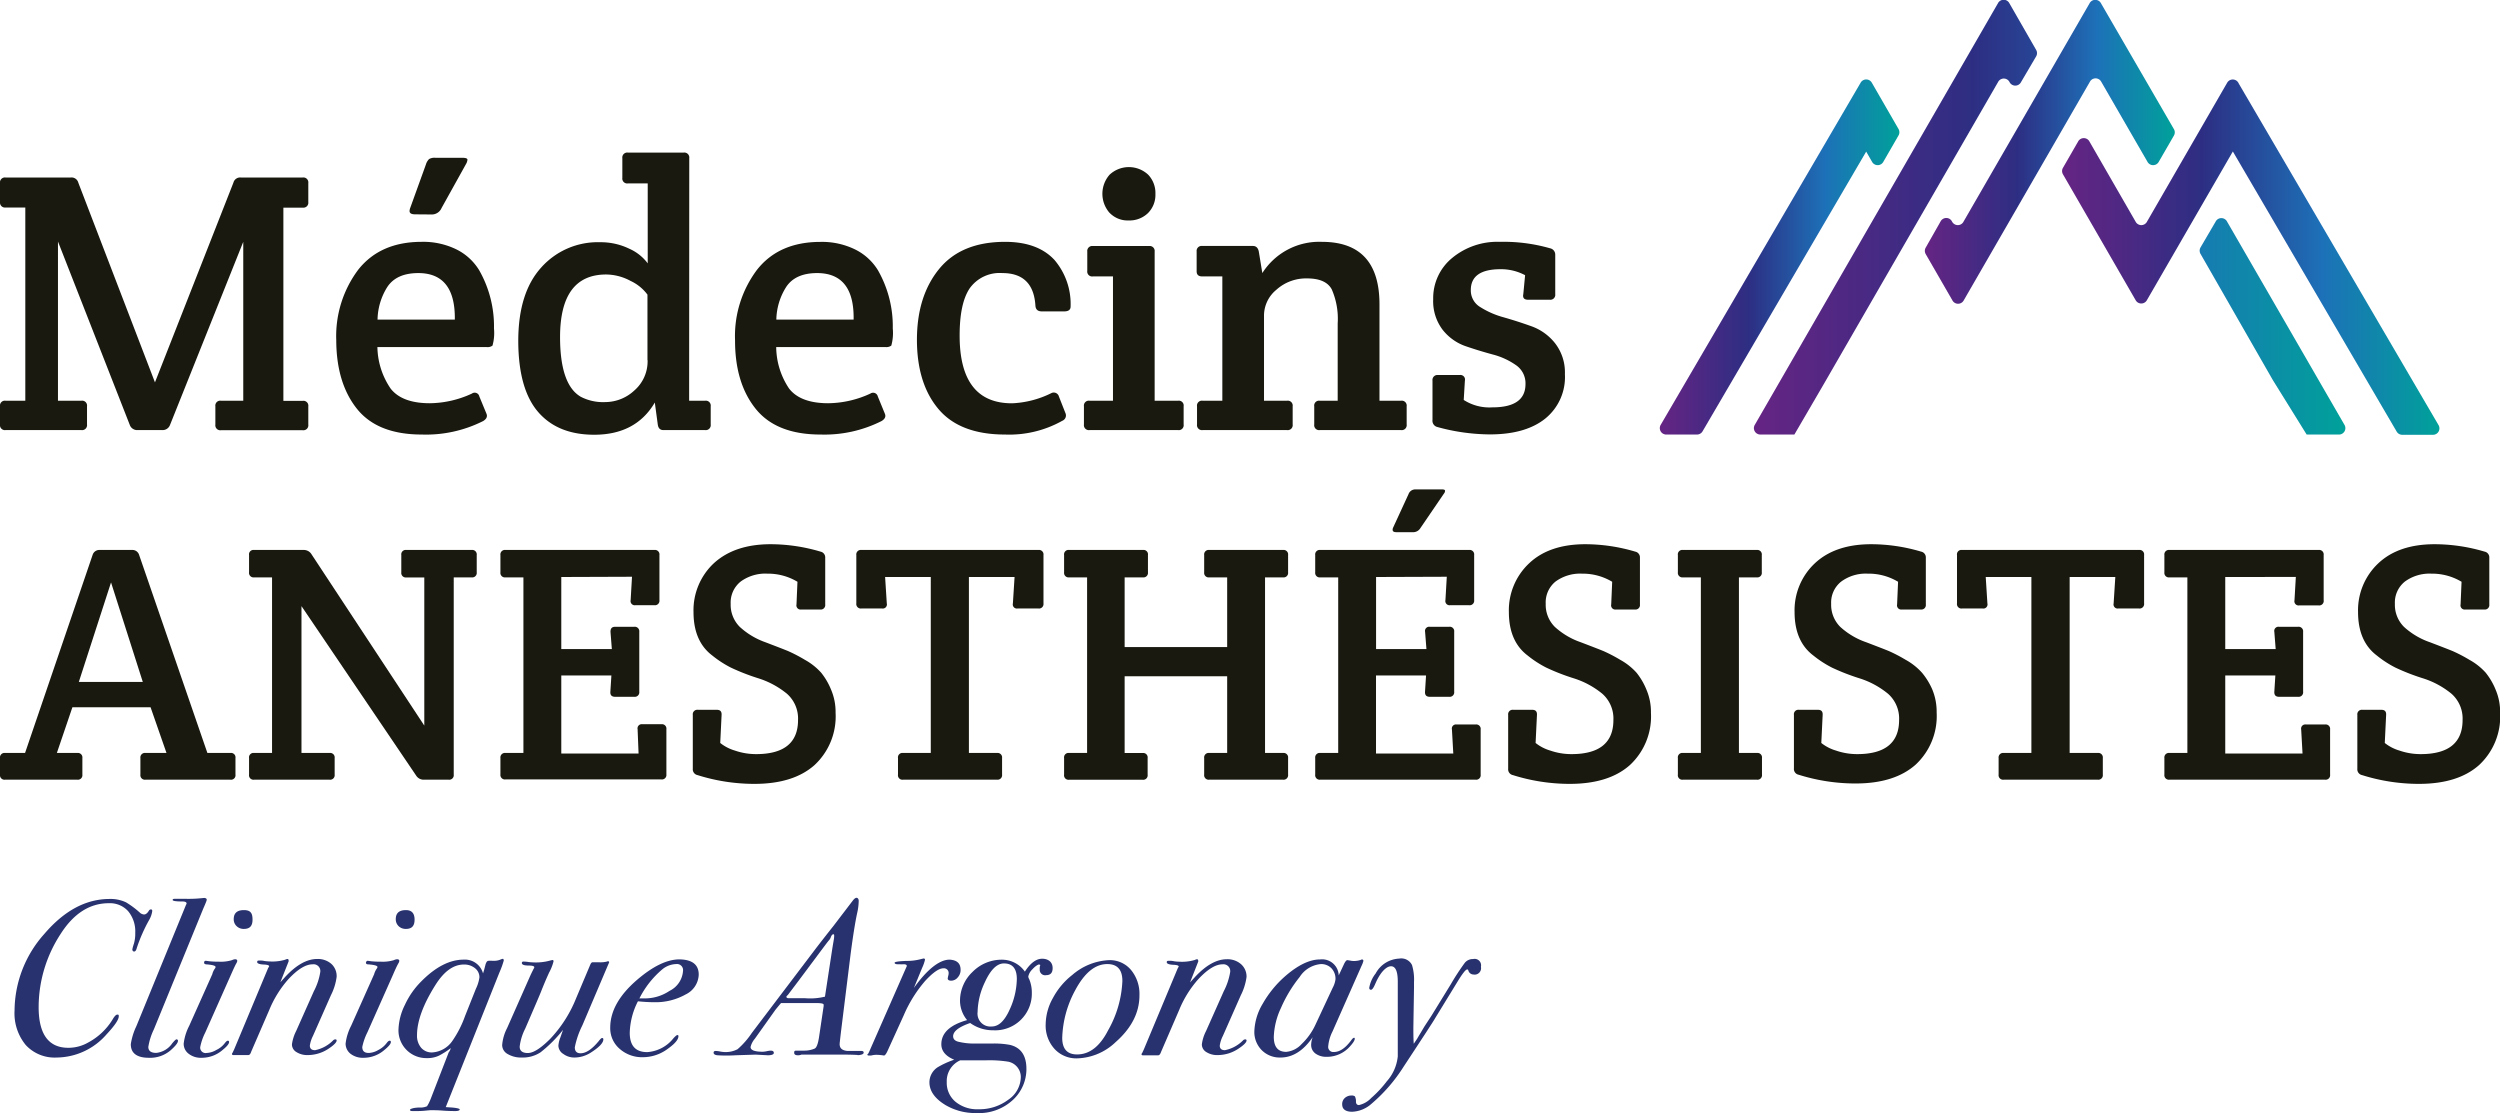 <?xml version="1.0" encoding="UTF-8"?> <svg xmlns="http://www.w3.org/2000/svg" xmlns:xlink="http://www.w3.org/1999/xlink" viewBox="0 0 388.17 172.82"><defs><style>.cls-1{fill:#191910;}.cls-2{fill:url(#Dégradé_sans_nom_5);}.cls-3{fill:url(#Dégradé_sans_nom_5-2);}.cls-4{fill:url(#Dégradé_sans_nom_5-3);}.cls-5{fill:url(#Dégradé_sans_nom_5-4);}.cls-6{fill:url(#Dégradé_sans_nom_5-5);}.cls-7{fill:#28326e;}</style><linearGradient id="Dégradé_sans_nom_5" x1="257.72" y1="39.92" x2="294.93" y2="39.92" gradientUnits="userSpaceOnUse"><stop offset="0" stop-color="#662483"></stop><stop offset="0.37" stop-color="#2d2e83"></stop><stop offset="0.69" stop-color="#1d71b8"></stop><stop offset="1" stop-color="#00a19a"></stop></linearGradient><linearGradient id="Dégradé_sans_nom_5-2" x1="298.82" y1="23.58" x2="337.64" y2="23.58" xlink:href="#Dégradé_sans_nom_5"></linearGradient><linearGradient id="Dégradé_sans_nom_5-3" x1="320.17" y1="39.92" x2="378.74" y2="39.92" xlink:href="#Dégradé_sans_nom_5"></linearGradient><linearGradient id="Dégradé_sans_nom_5-4" x1="272.37" y1="33.74" x2="364.09" y2="33.74" xlink:href="#Dégradé_sans_nom_5"></linearGradient><linearGradient id="Dégradé_sans_nom_5-5" x1="272.37" y1="50.69" x2="364.09" y2="50.69" xlink:href="#Dégradé_sans_nom_5"></linearGradient></defs><g id="Calque_2" data-name="Calque 2"><g id="Calque_1-2" data-name="Calque 1"><path class="cls-1" d="M11.24,109.82l-2.41,7.09H12a.7.7,0,0,1,.79.79v2.57a.7.7,0,0,1-.79.79H.79a.7.7,0,0,1-.79-.79V117.7a.7.7,0,0,1,.79-.79h3.1l10.5-30.78a1.09,1.09,0,0,1,1.06-.74h5.09a1.08,1.08,0,0,1,1.05.74L32.2,116.91h3.58a.69.69,0,0,1,.78.79v2.57a.69.69,0,0,1-.78.79H22.59a.7.7,0,0,1-.79-.79V117.7a.7.7,0,0,1,.79-.79h3.26l-2.47-7.09Zm6-19.39-5,15.45h9.93Z"></path><path class="cls-1" d="M70.45,89.65v30.62a.7.7,0,0,1-.79.79H65.83a1.36,1.36,0,0,1-1.21-.63L46.81,94.11v22.8h4.36a.7.7,0,0,1,.79.79v2.57a.7.7,0,0,1-.79.79H39.45a.69.69,0,0,1-.78-.79V117.7a.69.69,0,0,1,.78-.79h2.79V89.65H39.45a.7.7,0,0,1-.78-.79V86.18a.69.69,0,0,1,.78-.79h7.73a1.4,1.4,0,0,1,1.2.69l17.5,26.58v-23H63.09a.7.7,0,0,1-.78-.79V86.18a.69.69,0,0,1,.78-.79H73.23a.7.7,0,0,1,.79.79v2.68a.7.7,0,0,1-.79.79Z"></path><path class="cls-1" d="M87.15,89.59v11.19H95l-.21-2.68c0-.52.21-.78.74-.78h2.94a.7.7,0,0,1,.79.78v9.3a.7.7,0,0,1-.79.79H95.51c-.53,0-.78-.26-.74-.79l.16-2.52H87.15V117h12L99,113.23a.65.65,0,0,1,.74-.78h2.94a.69.69,0,0,1,.79.78v7a.7.7,0,0,1-.79.79H78.49a.7.7,0,0,1-.79-.79V117.7a.7.7,0,0,1,.79-.79h2.78V89.65H78.49a.7.7,0,0,1-.79-.79V86.18a.7.7,0,0,1,.79-.79H101.6a.7.7,0,0,1,.79.79v7a.7.7,0,0,1-.79.79H98.66a.65.65,0,0,1-.74-.79l.21-3.63Z"></path><path class="cls-1" d="M119.62,84.5a27.26,27.26,0,0,1,7.78,1.15.91.91,0,0,1,.73.95v7.25a.7.7,0,0,1-.79.79H124.4a.65.65,0,0,1-.73-.79l.15-3.52a8.91,8.91,0,0,0-4.67-1.26A6.47,6.47,0,0,0,115,90.3a4.17,4.17,0,0,0-1.55,3.44,4.84,4.84,0,0,0,1.42,3.6,11.57,11.57,0,0,0,4,2.39c1.75.67,2.92,1.12,3.52,1.37a23.76,23.76,0,0,1,2.6,1.36,9.59,9.59,0,0,1,2.52,2,10.49,10.49,0,0,1,1.52,2.6,8.83,8.83,0,0,1,.71,3.62,10.3,10.3,0,0,1-3.28,8.12q-3.28,2.91-9.33,2.91a29.34,29.34,0,0,1-8.82-1.36.92.92,0,0,1-.74-1V111a.7.7,0,0,1,.79-.79h2.94c.53,0,.77.26.74.79l-.21,4.36a6.67,6.67,0,0,0,2.28,1.18,10,10,0,0,0,3.29.55q6.51,0,6.51-5.3a5.13,5.13,0,0,0-1.73-4.08,13.36,13.36,0,0,0-4.49-2.41,33.42,33.42,0,0,1-4.18-1.63,16.21,16.21,0,0,1-2.89-1.87q-2.94-2.2-2.94-6.77a10,10,0,0,1,3.15-7.57Q114.05,84.51,119.62,84.5Z"></path><path class="cls-1" d="M154.82,121.06H140.21a.69.69,0,0,1-.78-.79V117.7a.69.69,0,0,1,.78-.79h4.31V89.59h-7.09l.26,4.1a.64.64,0,0,1-.73.79h-3.21a.7.7,0,0,1-.79-.79V86.18a.7.7,0,0,1,.79-.79h27.48a.7.7,0,0,1,.79.79v7.51a.7.7,0,0,1-.79.79H158a.64.64,0,0,1-.73-.79l.26-4.1h-7.09v27.32h4.36a.7.7,0,0,1,.79.79v2.57A.7.7,0,0,1,154.82,121.06Z"></path><path class="cls-1" d="M174.62,89.65v10.82h15.92V89.65h-2.78a.7.7,0,0,1-.79-.79V86.18a.7.7,0,0,1,.79-.79h11.45a.7.7,0,0,1,.79.79v2.68a.7.7,0,0,1-.79.79h-2.79v27.26h2.79a.7.7,0,0,1,.79.79v2.57a.7.7,0,0,1-.79.79H187.76a.7.7,0,0,1-.79-.79V117.7a.7.7,0,0,1,.79-.79h2.78V105H174.62v11.92h2.79a.69.69,0,0,1,.78.79v2.57a.69.69,0,0,1-.78.79H166a.69.69,0,0,1-.78-.79V117.7a.69.69,0,0,1,.78-.79h2.79V89.65H166a.7.7,0,0,1-.78-.79V86.18a.69.69,0,0,1,.78-.79h11.46a.69.69,0,0,1,.78.79v2.68a.7.7,0,0,1-.78.79Z"></path><path class="cls-1" d="M213.66,89.59v11.19h7.82l-.21-2.68a.65.65,0,0,1,.74-.78H225a.69.69,0,0,1,.79.78v9.3a.7.7,0,0,1-.79.79H222c-.53,0-.77-.26-.74-.79l.16-2.52h-7.77V117h12l-.21-3.73a.64.64,0,0,1,.73-.78h2.94a.69.69,0,0,1,.79.78v7a.7.7,0,0,1-.79.79H205a.7.7,0,0,1-.79-.79V117.7a.7.7,0,0,1,.79-.79h2.78V89.65H205a.7.7,0,0,1-.79-.79V86.18a.7.7,0,0,1,.79-.79H228.1a.7.7,0,0,1,.79.79v7a.7.7,0,0,1-.79.79h-2.94a.65.65,0,0,1-.73-.79l.21-3.63Zm2.67-7.72,2.37-5.15a1.11,1.11,0,0,1,1.1-.73h4.1c.31,0,.47.07.47.21a.67.67,0,0,1-.16.42L220.54,82a1.3,1.3,0,0,1-1.21.63h-2.52c-.39,0-.58-.12-.58-.37A.82.82,0,0,1,216.33,81.87Z"></path><path class="cls-1" d="M246.12,84.5a27.26,27.26,0,0,1,7.78,1.15.91.91,0,0,1,.73.95v7.25a.7.7,0,0,1-.79.79H250.9a.65.65,0,0,1-.73-.79l.15-3.52a8.91,8.91,0,0,0-4.67-1.26,6.47,6.47,0,0,0-4.13,1.23A4.17,4.17,0,0,0,240,93.74a4.84,4.84,0,0,0,1.42,3.6,11.57,11.57,0,0,0,4.05,2.39c1.75.67,2.92,1.12,3.52,1.37a23.76,23.76,0,0,1,2.6,1.36,9.59,9.59,0,0,1,2.52,2,10.49,10.49,0,0,1,1.52,2.6,8.83,8.83,0,0,1,.71,3.62,10.3,10.3,0,0,1-3.28,8.12q-3.28,2.91-9.33,2.91a29.34,29.34,0,0,1-8.82-1.36.92.92,0,0,1-.74-1V111a.7.7,0,0,1,.79-.79h2.94c.53,0,.77.26.74.79l-.21,4.36a6.67,6.67,0,0,0,2.28,1.18,10,10,0,0,0,3.29.55q6.51,0,6.51-5.3a5.13,5.13,0,0,0-1.73-4.08,13.26,13.26,0,0,0-4.49-2.41,33.42,33.42,0,0,1-4.18-1.63,16.21,16.21,0,0,1-2.89-1.87q-2.94-2.2-2.94-6.77a10,10,0,0,1,3.15-7.57Q240.55,84.51,246.12,84.5Z"></path><path class="cls-1" d="M270,89.65v27.26h2.79a.7.7,0,0,1,.79.79v2.57a.7.7,0,0,1-.79.79H261.3a.69.69,0,0,1-.78-.79V117.7a.69.69,0,0,1,.78-.79h2.79V89.65H261.3a.7.7,0,0,1-.78-.79V86.18a.69.69,0,0,1,.78-.79h11.46a.7.7,0,0,1,.79.79v2.68a.7.7,0,0,1-.79.79Z"></path><path class="cls-1" d="M290.51,84.5a27.26,27.26,0,0,1,7.78,1.15.91.91,0,0,1,.73.95v7.25a.7.7,0,0,1-.78.79h-2.95a.65.65,0,0,1-.73-.79l.15-3.52A8.89,8.89,0,0,0,290,89.07a6.42,6.42,0,0,0-4.12,1.23,4.15,4.15,0,0,0-1.56,3.44,4.84,4.84,0,0,0,1.42,3.6,11.57,11.57,0,0,0,4.05,2.39c1.75.67,2.92,1.12,3.52,1.37a23.76,23.76,0,0,1,2.6,1.36,9.59,9.59,0,0,1,2.52,2A10.8,10.8,0,0,1,300,107a9,9,0,0,1,.7,3.62,10.3,10.3,0,0,1-3.28,8.12q-3.29,2.91-9.32,2.91a29.41,29.41,0,0,1-8.83-1.36.91.91,0,0,1-.73-1V111a.69.69,0,0,1,.78-.79h2.95c.52,0,.76.26.73.79l-.21,4.36a6.67,6.67,0,0,0,2.28,1.18,10,10,0,0,0,3.29.55q6.51,0,6.51-5.3a5.13,5.13,0,0,0-1.73-4.08,13.26,13.26,0,0,0-4.49-2.41,34.07,34.07,0,0,1-4.18-1.63,16.57,16.57,0,0,1-2.89-1.87q-2.94-2.2-2.94-6.77a10,10,0,0,1,3.15-7.57Q284.94,84.51,290.51,84.5Z"></path><path class="cls-1" d="M325.71,121.06h-14.6a.7.7,0,0,1-.79-.79V117.7a.7.7,0,0,1,.79-.79h4.3V89.59h-7.09l.26,4.1a.64.64,0,0,1-.73.79h-3.21a.69.69,0,0,1-.78-.79V86.18a.69.69,0,0,1,.78-.79h27.48a.7.7,0,0,1,.79.79v7.51a.7.7,0,0,1-.79.79h-3.21a.64.64,0,0,1-.73-.79l.26-4.1h-7.09v27.32h4.36a.7.7,0,0,1,.79.79v2.57A.7.7,0,0,1,325.71,121.06Z"></path><path class="cls-1" d="M345.51,89.59v11.19h7.83l-.21-2.68a.65.65,0,0,1,.74-.78h2.94a.7.7,0,0,1,.79.78v9.3a.7.7,0,0,1-.79.79h-2.94c-.53,0-.77-.26-.74-.79l.16-2.52h-7.78V117h12l-.21-3.73a.65.65,0,0,1,.74-.78H361a.69.69,0,0,1,.79.78v7a.7.7,0,0,1-.79.79H336.85a.7.7,0,0,1-.79-.79V117.7a.7.7,0,0,1,.79-.79h2.78V89.65h-2.78a.7.7,0,0,1-.79-.79V86.18a.7.7,0,0,1,.79-.79H360a.7.7,0,0,1,.79.79v7A.7.7,0,0,1,360,94H357a.65.65,0,0,1-.74-.79l.21-3.63Z"></path><path class="cls-1" d="M378,84.5a27.26,27.26,0,0,1,7.78,1.15.91.91,0,0,1,.73.95v7.25a.7.7,0,0,1-.79.79h-2.94a.65.65,0,0,1-.73-.79l.15-3.52a8.91,8.91,0,0,0-4.67-1.26,6.47,6.47,0,0,0-4.13,1.23,4.17,4.17,0,0,0-1.55,3.44,4.84,4.84,0,0,0,1.42,3.6,11.57,11.57,0,0,0,4.05,2.39c1.75.67,2.92,1.12,3.52,1.37a23.76,23.76,0,0,1,2.6,1.36,9.59,9.59,0,0,1,2.52,2,10.49,10.49,0,0,1,1.52,2.6,8.83,8.83,0,0,1,.71,3.62,10.3,10.3,0,0,1-3.28,8.12q-3.28,2.91-9.33,2.91a29.34,29.34,0,0,1-8.82-1.36.92.92,0,0,1-.74-1V111a.7.7,0,0,1,.79-.79h2.94c.53,0,.77.26.74.79l-.21,4.36a6.67,6.67,0,0,0,2.28,1.18,10,10,0,0,0,3.29.55q6.51,0,6.51-5.3a5.13,5.13,0,0,0-1.73-4.08,13.26,13.26,0,0,0-4.49-2.41,33.42,33.42,0,0,1-4.18-1.63,16.21,16.21,0,0,1-2.89-1.87q-2.94-2.2-2.94-6.77a10,10,0,0,1,3.15-7.57Q372.41,84.51,378,84.5Z"></path><path class="cls-2" d="M288.88,12.87l-31,53.05a1,1,0,0,0,.89,1.55h4.7a1,1,0,0,0,.89-.51l25.4-43.42h0l.89,1.55a1,1,0,0,0,1.79,0l2.34-4.06a1,1,0,0,0,0-1l-4.13-7.16A1,1,0,0,0,288.88,12.87Z"></path><path class="cls-3" d="M324.44.52,304.88,34.4a1,1,0,0,1-1.79,0h0a1,1,0,0,0-1.79,0L299,38.45a1,1,0,0,0,0,1l4.13,7.16a1,1,0,0,0,1.79,0l19.56-33.89a1,1,0,0,1,1.79,0l7.15,12.38a1,1,0,0,0,1.78,0l2.34-4.05a1,1,0,0,0,0-1L326.22.52A1,1,0,0,0,324.44.52Z"></path><path class="cls-4" d="M345.79,12.88,333.37,34.4a1,1,0,0,1-1.79,0L324.44,22a1,1,0,0,0-1.79,0l-2.34,4.06a1,1,0,0,0,0,1l11.27,19.52a1,1,0,0,0,1.78,0l13.33-23.06,0,0L372.12,67a1,1,0,0,0,.89.51h4.7a1,1,0,0,0,.89-1.55l-31-53A1,1,0,0,0,345.79,12.88Z"></path><path class="cls-5" d="M310.23,12.75a1,1,0,0,1,1.79,0h0a1,1,0,0,0,1.78,0l2.35-4a1,1,0,0,0,0-1L312,.52a1,1,0,0,0-1.79,0l-37.72,65.4a1,1,0,0,0,.89,1.55h5.23l4.47-7.67Z"></path><path class="cls-6" d="M364,65.93,345.8,34.42a1,1,0,0,0-1.79,0l-2.34,4a1,1,0,0,0,0,1L352.89,59l5.26,8.47h4.91A1,1,0,0,0,364,65.93Z"></path><path class="cls-1" d="M25.18,66.78H21.37A1.22,1.22,0,0,1,20.16,66L9,37.5V62.22h3.64a.76.76,0,0,1,.87.86v2.83a.77.77,0,0,1-.87.87H.87A.77.77,0,0,1,0,65.91V63.08a.76.76,0,0,1,.87-.86H3.93v-30H.87A.77.77,0,0,1,0,31.37V28.43a.77.77,0,0,1,.87-.87H11a1.08,1.08,0,0,1,1.16.81l11.9,31,12.18-31a1.08,1.08,0,0,1,1.16-.81H47a.77.77,0,0,1,.87.87v2.94a.77.77,0,0,1-.87.87H44v30H47a.76.76,0,0,1,.87.86v2.83a.77.77,0,0,1-.87.87H34.31a.77.77,0,0,1-.87-.87V63.08a.76.76,0,0,1,.87-.86h3.46V37.55L26.39,66A1.22,1.22,0,0,1,25.18,66.78Z"></path><path class="cls-1" d="M65.5,67.47q-6.89,0-10.08-4T52.21,52.83a17.19,17.19,0,0,1,3.41-10.95q3.41-4.32,9.82-4.33a11.7,11.7,0,0,1,5.46,1.19,8.6,8.6,0,0,1,3.49,3.2A17.55,17.55,0,0,1,76.7,51a7.29,7.29,0,0,1-.23,2.66,1.24,1.24,0,0,1-.87.23h-17a11.73,11.73,0,0,0,2.05,6.44q1.77,2.28,6.1,2.28a15.9,15.9,0,0,0,6.52-1.5.74.74,0,0,1,1.16.46l1.1,2.66c.19.46,0,.84-.52,1.15A19.7,19.7,0,0,1,65.5,67.47ZM58.62,49.62h12q.1-7.21-5.66-7.22c-2.28,0-3.88.73-4.83,2.17A9.82,9.82,0,0,0,58.62,49.62Zm5.84-16.34c-.58,0-.87-.17-.87-.52a1.74,1.74,0,0,1,.12-.52l2.42-6.7a2,2,0,0,1,.49-.84,1.69,1.69,0,0,1,1-.2h4.15c.54,0,.81.1.81.29a1.51,1.51,0,0,1-.23.69L68.56,32.3a1.65,1.65,0,0,1-1.62,1Z"></path><path class="cls-1" d="M107,62.22h2.49a.76.76,0,0,1,.86.86v2.83a.77.77,0,0,1-.86.87H103q-.75,0-.87-.87l-.46-3.41q-2.94,5-9.41,5-5.67,0-8.72-3.55t-3.07-11q0-7.48,3.56-11.41a11.76,11.76,0,0,1,9.15-3.93,10.14,10.14,0,0,1,4.51,1,7.19,7.19,0,0,1,2.88,2.28V28.48H97.49a.76.76,0,0,1-.86-.86V24.56a.77.77,0,0,1,.86-.87h8.67a.77.77,0,0,1,.86.87Zm-6.47-6.3V45.75a6.82,6.82,0,0,0-2.62-2.13,8.08,8.08,0,0,0-3.79-1q-7.15,0-7.16,9.7,0,7.45,3.24,9.3a7.54,7.54,0,0,0,3.81.81,6.65,6.65,0,0,0,4.47-1.79A6,6,0,0,0,100.55,55.92Z"></path><path class="cls-1" d="M127.41,67.47q-6.87,0-10.08-4t-3.2-10.63a17.13,17.13,0,0,1,3.41-10.95q3.4-4.32,9.81-4.33a11.7,11.7,0,0,1,5.46,1.19,8.63,8.63,0,0,1,3.5,3.2A17.55,17.55,0,0,1,138.62,51a7.29,7.29,0,0,1-.23,2.66,1.28,1.28,0,0,1-.87.23h-17a11.73,11.73,0,0,0,2,6.44q1.77,2.28,6.09,2.28a15.91,15.91,0,0,0,6.53-1.5.75.75,0,0,1,1.16.46l1.09,2.66c.2.46,0,.84-.52,1.15A19.68,19.68,0,0,1,127.41,67.47Zm-6.87-17.85h12q.12-7.21-5.66-7.22c-2.27,0-3.88.73-4.82,2.17A9.82,9.82,0,0,0,120.54,49.62Z"></path><path class="cls-1" d="M149,52.11q0,10.52,8.14,10.51a15.15,15.15,0,0,0,6.06-1.56.83.83,0,0,1,1.22.52l1,2.54a.89.89,0,0,1-.47,1.21,16.82,16.82,0,0,1-8.89,2.14q-7,0-10.34-3.95t-3.35-10.75q0-6.78,3.44-11t10.25-4.22c3.47,0,6,1,7.68,2.83a10.55,10.55,0,0,1,2.49,7.22q0,.75-1,.75h-3.46c-.62,0-.95-.28-1-.86q-.3-5.09-5.14-5.09a5.71,5.71,0,0,0-5.09,2.4C149.49,46.4,149,48.84,149,52.11Z"></path><path class="cls-1" d="M179.28,62.22h3.64a.75.75,0,0,1,.86.86v2.83a.76.76,0,0,1-.86.87H169.17a.77.77,0,0,1-.87-.87V63.08a.76.76,0,0,1,.87-.86h3.64V42.92h-3.12a.76.76,0,0,1-.87-.86v-3a.77.77,0,0,1,.87-.86h8.72a.77.77,0,0,1,.87.86Zm-7-29.17a4.49,4.49,0,0,1,0-5.92,4.39,4.39,0,0,1,6,0,4.14,4.14,0,0,1,1.12,3,4,4,0,0,1-1.15,2.95,4.12,4.12,0,0,1-3,1.15A3.89,3.89,0,0,1,172.29,33.05Z"></path><path class="cls-1" d="M185.8,42.12V39.05a.77.77,0,0,1,.87-.86h7.86c.5,0,.8.29.92.86L196,42.4a10.47,10.47,0,0,1,9.24-4.85q9,0,8.95,9.82V62.22h3.35a.76.76,0,0,1,.87.86v2.83a.77.77,0,0,1-.87.87H204.92a.76.76,0,0,1-.86-.87V63.08a.75.75,0,0,1,.86-.86h2.78v-12a11.4,11.4,0,0,0-.93-5.31q-.93-1.68-3.81-1.68A6.86,6.86,0,0,0,198.17,45a5.19,5.19,0,0,0-1.91,3.93V62.22h3.58a.76.76,0,0,1,.87.86v2.83a.77.77,0,0,1-.87.87H186.73a.77.77,0,0,1-.87-.87V63.08a.76.76,0,0,1,.87-.86h3.06V42.92h-3.12C186.09,42.92,185.8,42.66,185.8,42.12Z"></path><path class="cls-1" d="M225.43,40.09a11,11,0,0,1,7.45-2.54,26.05,26.05,0,0,1,7.79,1,1,1,0,0,1,.81,1v6.12a.77.77,0,0,1-.86.87h-3.35q-.93,0-.75-.87l.28-2.94a7.9,7.9,0,0,0-3.81-.93q-4.62,0-4.62,3.24a3,3,0,0,0,1.5,2.66,13.27,13.27,0,0,0,3.64,1.58c1.43.41,2.86.87,4.31,1.39a8.19,8.19,0,0,1,3.66,2.66,7.39,7.39,0,0,1,1.5,4.76A8.29,8.29,0,0,1,239.92,65q-3.06,2.45-8.6,2.45a31.26,31.26,0,0,1-8.15-1.15,1,1,0,0,1-.75-1.1V59.1a.77.77,0,0,1,.87-.87h3.35a.71.71,0,0,1,.81.87l-.18,3a7.39,7.39,0,0,0,4.45,1.15q5.15,0,5.14-3.63a3.41,3.41,0,0,0-1.47-2.92,11.17,11.17,0,0,0-3.58-1.65c-1.41-.38-2.82-.81-4.25-1.3A7.78,7.78,0,0,1,224,51.21a7.34,7.34,0,0,1-1.47-4.76A8.06,8.06,0,0,1,225.43,40.09Z"></path><path class="cls-7" d="M23.64,141.45a3.79,3.79,0,0,1-.51,1.44,24.74,24.74,0,0,0-1.89,4.3c-.09.36-.23.55-.41.55s-.28-.12-.28-.35a6.28,6.28,0,0,1,.24-.86,5.55,5.55,0,0,0,.21-1.68,4.92,4.92,0,0,0-1.1-3.37,3.81,3.81,0,0,0-3-1.24q-4.47,0-7.53,4.84A20.8,20.8,0,0,0,6,156.37q0,6.31,4.6,6.32a6.21,6.21,0,0,0,3.09-.82,9.9,9.9,0,0,0,3.78-3.56c.3-.52.55-.78.76-.78s.21.09.21.27c0,.53-.65,1.47-1.93,2.84A10.37,10.37,0,0,1,8.8,164.2,6.09,6.09,0,0,1,4,162.26a7.74,7.74,0,0,1-1.74-5.37A18,18,0,0,1,6.89,145q4.62-5.41,10.12-5.42a5.6,5.6,0,0,1,2.55.52,13.47,13.47,0,0,1,2.13,1.58,1.05,1.05,0,0,0,.68.31c.28,0,.54-.22.79-.66a.42.42,0,0,1,.28-.13C23.58,141.21,23.64,141.29,23.64,141.45Z"></path><path class="cls-7" d="M32.1,139.73a3.12,3.12,0,0,1-.17.48c-.07.18-.19.46-.35.82l-7.69,18.8a9.79,9.79,0,0,0-.86,2.72q0,.93,1.23.93A3.43,3.43,0,0,0,26.74,162c.34-.41.56-.62.65-.62a.21.21,0,0,1,.24.24c0,.3-.38.78-1.13,1.45a4.87,4.87,0,0,1-3.37,1.17c-1.88,0-2.82-.71-2.82-2.11a9.87,9.87,0,0,1,.86-2.79l7.7-18.82a.77.77,0,0,0,.1-.24c0-.2-.22-.31-.65-.31-1,0-1.51-.08-1.51-.23s.1-.18.31-.18H29a19.67,19.67,0,0,0,2.2-.09l.51-.05C32,139.45,32.1,139.54,32.1,139.73Z"></path><path class="cls-7" d="M36.84,149.21a1.18,1.18,0,0,1-.17.41c-.16.28-.42.84-.79,1.68l-4,9a8.72,8.72,0,0,0-.79,2.26.84.84,0,0,0,1,.93,3.16,3.16,0,0,0,1.49-.46A3.53,3.53,0,0,0,34.88,162c.21-.27.37-.41.48-.41a.18.18,0,0,1,.21.2c0,.28-.32.68-1,1.23a4.94,4.94,0,0,1-3.27,1.22,3.05,3.05,0,0,1-2-.62,1.93,1.93,0,0,1-.78-1.58,8.07,8.07,0,0,1,.86-2.77l3.58-8a2.64,2.64,0,0,1,.41-.89.4.4,0,0,0,.1-.24c0-.2-.5-.34-1.51-.41q-.27-.07-.27-.24c0-.21.09-.31.27-.31l.52.07a13.26,13.26,0,0,0,1.54.07,5.93,5.93,0,0,0,2-.24,1.39,1.39,0,0,1,.48-.14Q36.84,148.94,36.84,149.21Zm2.37-6.42c0,1-.44,1.44-1.34,1.44a1.55,1.55,0,0,1-1.13-.43,1.44,1.44,0,0,1-.45-1.08c0-.94.53-1.41,1.58-1.41S39.21,141.8,39.21,142.79Z"></path><path class="cls-7" d="M52.27,151.67a8.81,8.81,0,0,1-.89,2.86l-2.79,6.32a4.86,4.86,0,0,0-.48,1.49q0,.72.81.72a5.43,5.43,0,0,0,2.86-1.58.59.59,0,0,1,.28-.1c.14,0,.21.06.21.17q0,.42-1.14,1.2a5.86,5.86,0,0,1-3.34,1.07,3.15,3.15,0,0,1-1.77-.47,1.38,1.38,0,0,1-.69-1.19,6.46,6.46,0,0,1,.65-2.07l2.75-6.18a9.59,9.59,0,0,0,1-3,1.05,1.05,0,0,0-1.2-1.18c-1.06,0-2.3.76-3.72,2.27a16.85,16.85,0,0,0-3,4.81L39,163.3c-.11.35-.26.52-.45.52H36.26c-.16,0-.24-.06-.24-.17a.38.38,0,0,1,.1-.21l.24-.51,5.26-12.59a3.27,3.27,0,0,0,.17-.31c0-.16-.31-.25-.86-.27s-1-.15-1-.38.13-.24.38-.24.41,0,.75.07a5.87,5.87,0,0,0,.79.07,7,7,0,0,0,2.44-.27,1.27,1.27,0,0,1,.31-.11.19.19,0,0,1,.21.21.4.4,0,0,1,0,.17l-1.28,3.23.79-.87c1.7-1.82,3.34-2.74,4.92-2.74a3.17,3.17,0,0,1,2.23.78A2.57,2.57,0,0,1,52.27,151.67Z"></path><path class="cls-7" d="M62,149.21a1.18,1.18,0,0,1-.17.41c-.16.28-.43.84-.79,1.68l-4,9a9.16,9.16,0,0,0-.79,2.26c0,.62.32.93,1,.93a3.16,3.16,0,0,0,1.49-.46A3.7,3.7,0,0,0,60,162c.2-.27.36-.41.48-.41a.18.18,0,0,1,.21.2c0,.28-.33.68-1,1.23a4.93,4.93,0,0,1-3.26,1.22,3.1,3.1,0,0,1-2-.62,2,2,0,0,1-.77-1.58,8.07,8.07,0,0,1,.86-2.77l3.57-8a2.84,2.84,0,0,1,.42-.89.47.47,0,0,0,.1-.24c0-.2-.51-.34-1.51-.41-.19,0-.28-.13-.28-.24s.09-.31.28-.31l.51.07a13.46,13.46,0,0,0,1.55.07,6,6,0,0,0,2-.24,1.34,1.34,0,0,1,.48-.14Q62,148.94,62,149.21Zm2.37-6.42c0,1-.45,1.44-1.34,1.44a1.57,1.57,0,0,1-1.14-.43,1.47,1.47,0,0,1-.44-1.08c0-.94.52-1.41,1.58-1.41C63.92,141.31,64.37,141.8,64.37,142.79Z"></path><path class="cls-7" d="M78.22,149.14a13.58,13.58,0,0,1-.69,1.89L69.21,171.9l.93.06c.83.07,1.24.18,1.24.31s-.22.24-.65.24-1.09,0-2-.07-1.5-.06-1.94-.06l-.65.06a12.39,12.39,0,0,1-1.55.07H64c-.22,0-.34-.06-.34-.19s.48-.33,1.44-.36a2.49,2.49,0,0,0,1.21-.2l.24-.42a8.89,8.89,0,0,0,.41-.94l2.71-7a1.45,1.45,0,0,0,.31-.66,11.51,11.51,0,0,1-1.85,1.18,4.17,4.17,0,0,1-1.86.37,4.31,4.31,0,0,1-4.4-4.4,9.23,9.23,0,0,1,1-3.87,12.53,12.53,0,0,1,2.52-3.62Q68.74,149,72,149A2.91,2.91,0,0,1,75,151.14l.17-.55.18-.69q.17-.72.51-.72a5.54,5.54,0,0,1,.59,0h.2a2.48,2.48,0,0,0,1.17-.24,1.54,1.54,0,0,1,.28-.07C78.16,148.9,78.22,149,78.22,149.14Zm-3.78,2.61a1.77,1.77,0,0,0-.69-1.42,2.6,2.6,0,0,0-1.72-.57c-1.63,0-3.1,1.07-4.43,3.19q-2.85,4.53-2.85,7.78a2.88,2.88,0,0,0,.63,1.94,2.15,2.15,0,0,0,1.7.74,4.09,4.09,0,0,0,3.13-1.75,16.38,16.38,0,0,0,2-3.91l1.68-4.22A5.86,5.86,0,0,0,74.44,151.75Z"></path><path class="cls-7" d="M94.58,149.42l-.07.17-.24.56-3.85,9.06a13.43,13.43,0,0,0-1.17,3.4c0,.62.3.93.89.93q1.27,0,2.82-1.89c.25-.32.42-.48.52-.48a.18.18,0,0,1,.2.21c0,.56-.67,1.25-2,2.09a4.75,4.75,0,0,1-2.47.73,2.88,2.88,0,0,1-1.75-.56,1.56,1.56,0,0,1-.76-1.28,4.19,4.19,0,0,1,.31-1.28l.41-1.18a20.75,20.75,0,0,1-3.49,3.49,5,5,0,0,1-2.9.81,4.07,4.07,0,0,1-2.2-.54,1.6,1.6,0,0,1-.86-1.4,7,7,0,0,1,.76-2.62l3.54-8c.09-.21.28-.61.58-1.21a.58.58,0,0,0,.11-.24c0-.18-.28-.27-.83-.27-.73,0-1.1-.13-1.1-.38a.21.21,0,0,1,.24-.24,5.62,5.62,0,0,1,.79.07,7.54,7.54,0,0,0,.79.06,8.28,8.28,0,0,0,2.65-.31l.27-.06c.12,0,.18.07.18.2a7.46,7.46,0,0,1-.69,1.75c-.46,1-.88,2-1.27,3-.1.25-.45,1.09-1.07,2.52l-1.37,3.18a8.21,8.21,0,0,0-.86,2.79c0,.67.42,1,1.27,1s2-.73,3.47-2.2a19.87,19.87,0,0,0,4-6.25l2.2-5.22c.11-.28.24-.42.37-.42h1a4.24,4.24,0,0,0,1.2-.1,1.21,1.21,0,0,1,.24-.07C94.52,149.28,94.58,149.33,94.58,149.42Z"></path><path class="cls-7" d="M108.49,151.33a3.54,3.54,0,0,1-2,3.06,9.56,9.56,0,0,1-5,1.22c-.73,0-1.55-.05-2.44-.14a11.32,11.32,0,0,0-1.27,4.89c0,2,.9,3,2.71,3a5.67,5.67,0,0,0,4.09-2.17c.3-.32.49-.48.59-.48a.15.15,0,0,1,.17.17c0,.52-.54,1.17-1.62,1.94a6.48,6.48,0,0,1-3.85,1.33,5.25,5.25,0,0,1-3.67-1.31,4.2,4.2,0,0,1-1.45-3.29q0-3.84,4.2-7.44,3.68-3.15,6.56-3.15C107.49,149,108.49,149.78,108.49,151.33Zm-2.44-.57a.94.94,0,0,0-1.06-1.07,3.54,3.54,0,0,0-2.17.83,14.36,14.36,0,0,0-3.54,4.5c.28,0,.59,0,.93,0a6.88,6.88,0,0,0,3.75-1.17A3.73,3.73,0,0,0,106.05,150.76Z"></path><path class="cls-7" d="M134.1,163.44c0,.25-.39.39-1.17.41.84,0,.4-.07-1.34-.1h-7.15a1.35,1.35,0,0,1-.55.1c-.39,0-.58-.13-.58-.41s.12-.31.37-.31h1.14a4.11,4.11,0,0,0,1.65-.31c.32-.13.56-.78.72-1.92l.69-4.64a1,1,0,0,0,0-.28c0-.16-.41-.24-1.24-.24h-5.36c-.14.14-.43.5-.89,1.06l-3.2,4.5a3,3,0,0,0-.65,1.27c0,.49.63.73,1.89.73a4,4,0,0,0,.62-.08,3.14,3.14,0,0,1,.62-.09c.32,0,.48.12.48.35s-.31.37-.93.37l-1.89-.1-3.13.1a22.18,22.18,0,0,1-2.82,0c-.39-.05-.58-.19-.58-.39s.11-.28.34-.28a3.81,3.81,0,0,1,.69.09,4.68,4.68,0,0,0,.69.08,4,4,0,0,0,2-.44,12.72,12.72,0,0,0,2.23-2.55l9.93-13.1c.6-.78,1.5-1.94,2.72-3.48l3-3.93c.23-.3.43-.45.59-.45s.34.16.34.48a9,9,0,0,1-.24,1.89q-.45,2.07-1,6.23l-1.52,12.26c-.13,1.12-.2,1.74-.2,1.85,0,.67.41,1,1.24,1.07h2C134,163.16,134.1,163.26,134.1,163.44Zm-4.58-18.08c0-.2,0-.3-.13-.3s-.27.14-.38.42a1.32,1.32,0,0,1-.31.53c-.14.16-.5.64-1.1,1.44l-3.68,4.93-1.61,2.13a.54.54,0,0,0-.21.24q0,.27.48.24H125a9.59,9.59,0,0,0,3.09-.24l1.07-7c.07-.46.17-1.09.31-1.89A3.32,3.32,0,0,0,129.52,145.36Z"></path><path class="cls-7" d="M149.15,150.59a1.69,1.69,0,0,1-.45,1.18,1.33,1.33,0,0,1-1,.5c-.37,0-.55-.12-.55-.38l.07-.34a1.4,1.4,0,0,0,.07-.38.73.73,0,0,0-.83-.82c-.66,0-1.59.64-2.78,1.92a20.54,20.54,0,0,0-3.37,5.4l-2.47,5.43c-.23.52-.43.79-.59.79a7.58,7.58,0,0,0-1.06-.11,3.28,3.28,0,0,0-.93.11H135c-.2,0-.31,0-.31-.14s0-.07.11-.14l.17-.34L140.8,150c0-.18-.15-.28-.45-.28h-.14a1.59,1.59,0,0,1-.44,0h-.35q-.51,0-.51-.24c0-.14.59-.23,1.78-.28a8.5,8.5,0,0,0,2.41-.31l.31-.07a.19.19,0,0,1,.21.21,6.59,6.59,0,0,1-.45,1.27l-1.27,3.09c2.1-2.93,4-4.39,5.56-4.39C148.59,149.08,149.15,149.58,149.15,150.59Z"></path><path class="cls-7" d="M163.44,150.31c0,.74-.34,1.1-1,1.1a.84.84,0,0,1-1-.93.64.64,0,0,1,0-.22c0-.08,0-.19.06-.32s-.06-.18-.2-.18-.56.25-1,.74a2.14,2.14,0,0,0-.64,1.12.9.9,0,0,0,.14.41,5.35,5.35,0,0,1,.41,2.1,5.7,5.7,0,0,1-6,5.84,6,6,0,0,1-3.57-1.13c-1.77.61-2.65,1.3-2.65,2.06,0,.48.35.78,1,.89a10,10,0,0,0,2.17.24h2.85a13.23,13.23,0,0,1,2.82.21q2.53.62,2.54,3.71a6.52,6.52,0,0,1-2,4.74,7.75,7.75,0,0,1-5.8,2.13,9.11,9.11,0,0,1-4.75-1.23q-2.5-1.51-2.51-3.54a2.8,2.8,0,0,1,1.28-2.34,13.2,13.2,0,0,1,2.57-1.17c-1.33-.55-2-1.35-2-2.4,0-1.75,1.33-3,4-3.75a4.76,4.76,0,0,1-1.1-2.92,6.16,6.16,0,0,1,1.94-4.56,6.35,6.35,0,0,1,4.62-1.9,4.34,4.34,0,0,1,3.51,1.85c.84-1.3,1.74-2,2.68-2S163.44,149.37,163.44,150.31Zm-4.94,16.91a2.43,2.43,0,0,0-1.93-2.37,18.26,18.26,0,0,0-3.61-.21h-3.88A3.52,3.52,0,0,0,147,168a3.83,3.83,0,0,0,1.36,3.07,5.29,5.29,0,0,0,3.59,1.16,7.43,7.43,0,0,0,4.62-1.49A4.32,4.32,0,0,0,158.5,167.22ZM157.88,152c0-1.61-.67-2.41-2-2.41-1.1,0-2.08,1-2.95,2.89a11.24,11.24,0,0,0-1.14,4.66,2,2,0,0,0,2.2,2.24c1.08,0,2-.88,2.79-2.65A11.75,11.75,0,0,0,157.88,152Z"></path><path class="cls-7" d="M176.92,154.54q0,4-3.68,7.25a9,9,0,0,1-6,2.54,4.59,4.59,0,0,1-3.51-1.47,5.38,5.38,0,0,1-1.37-3.82,8.52,8.52,0,0,1,1.13-4.09,11.26,11.26,0,0,1,3-3.57,9.35,9.35,0,0,1,5.71-2.3,4.28,4.28,0,0,1,3.4,1.51A5.83,5.83,0,0,1,176.92,154.54Zm-2.65-2.23c0-1.74-.78-2.62-2.34-2.62-1.9,0-3.55,1.37-5,4.09a16.46,16.46,0,0,0-2,7.36c0,1.72.77,2.58,2.3,2.58q2.9,0,4.81-3.72A16.89,16.89,0,0,0,174.27,152.31Z"></path><path class="cls-7" d="M193.55,151.67a8.81,8.81,0,0,1-.89,2.86l-2.79,6.32a4.86,4.86,0,0,0-.48,1.49c0,.48.27.72.8.72a5.42,5.42,0,0,0,2.87-1.58.59.59,0,0,1,.28-.1c.14,0,.21.06.21.17,0,.28-.38.68-1.15,1.2a5.81,5.81,0,0,1-3.33,1.07,3.11,3.11,0,0,1-1.77-.47,1.38,1.38,0,0,1-.69-1.19,6.2,6.2,0,0,1,.65-2.07l2.75-6.18a9.88,9.88,0,0,0,1-3,1.06,1.06,0,0,0-1.21-1.18c-1.05,0-2.29.76-3.71,2.27a16.63,16.63,0,0,0-3,4.81l-2.82,6.53c-.12.35-.27.52-.45.52h-2.34c-.16,0-.24-.06-.24-.17a.42.42,0,0,1,.11-.21l.24-.51,5.26-12.59.17-.31c0-.16-.31-.25-.86-.27s-1-.15-1-.38.12-.24.38-.24.41,0,.75.07a5.74,5.74,0,0,0,.79.07,7,7,0,0,0,2.44-.27,1.27,1.27,0,0,1,.31-.11.19.19,0,0,1,.21.21.29.29,0,0,1,0,.17l-1.27,3.23c.18-.21.45-.5.79-.87,1.7-1.82,3.34-2.74,4.92-2.74a3.19,3.19,0,0,1,2.23.78A2.57,2.57,0,0,1,193.55,151.67Z"></path><path class="cls-7" d="M211.69,149.21a3.47,3.47,0,0,1-.27.72l-4.54,10.26a6.24,6.24,0,0,0-.65,2.26.79.79,0,0,0,.89.89c.9,0,1.79-.61,2.68-1.82.19-.26.33-.38.42-.38s.13,0,.13.14q0,.38-.75,1.2a4.76,4.76,0,0,1-3.61,1.61,2.81,2.81,0,0,1-1.74-.51,1.64,1.64,0,0,1-.67-1.34,3.64,3.64,0,0,1,.24-1.2c-1.44,2.1-3.11,3.16-5,3.16a3.94,3.94,0,0,1-2.92-1.15,4,4,0,0,1-1.14-2.93,8.92,8.92,0,0,1,1.31-4.29,16.5,16.5,0,0,1,3.47-4.25q3-2.61,5.43-2.61a2.58,2.58,0,0,1,2.89,2.48l.85-1.82c.19-.37.35-.55.49-.55l.41.06a2.55,2.55,0,0,0,.48.07,3.32,3.32,0,0,0,1.17-.16.52.52,0,0,1,.24-.08C211.63,149,211.69,149.05,211.69,149.21Zm-4.33,2.84a2.37,2.37,0,0,0-.63-1.71,2.21,2.21,0,0,0-1.63-.65,4.35,4.35,0,0,0-3.3,2,21.08,21.08,0,0,0-2.92,4.84,11.44,11.44,0,0,0-1.1,4.46c0,1.55.64,2.33,1.92,2.33a3.69,3.69,0,0,0,2.39-1.2,9.86,9.86,0,0,0,2.15-3l2.68-5.74A3.85,3.85,0,0,0,207.36,152.05Z"></path><path class="cls-7" d="M229.94,150.11a1,1,0,0,1-1.17,1.2.84.84,0,0,1-.79-.65.2.2,0,0,0-.17-.14c-.23,0-.72.62-1.48,1.86l-3.54,5.78q-.19.38-4.84,7.44a25.26,25.26,0,0,1-5,5.78,4.79,4.79,0,0,1-3,1.24c-1,0-1.55-.38-1.55-1.14a1.25,1.25,0,0,1,.41-1,1.49,1.49,0,0,1,1-.38.8.8,0,0,1,.57.14,1.81,1.81,0,0,1,.16.82c0,.35.18.52.47.52a3.74,3.74,0,0,0,1.9-1.1,17.05,17.05,0,0,0,2.41-2.58,6.82,6.82,0,0,0,1.71-3.89v-11.6c0-1.59-.35-2.38-1.05-2.38s-1.64.88-2.41,2.65q-.42,1-.69,1c-.19,0-.28-.1-.28-.31a5,5,0,0,1,1-2.23,4.37,4.37,0,0,1,3.64-2.3,1.86,1.86,0,0,1,2,1,7.84,7.84,0,0,1,.31,2.64v.93l-.1,6.12c0,.85,0,1.69.06,2.54l.55-.82c.23-.42.6-1,1.1-1.86l1.1-1.68,3-4.88a36.64,36.64,0,0,1,2.18-3.34,1.61,1.61,0,0,1,1.29-.58A1,1,0,0,1,229.94,150.11Z"></path></g></g></svg> 